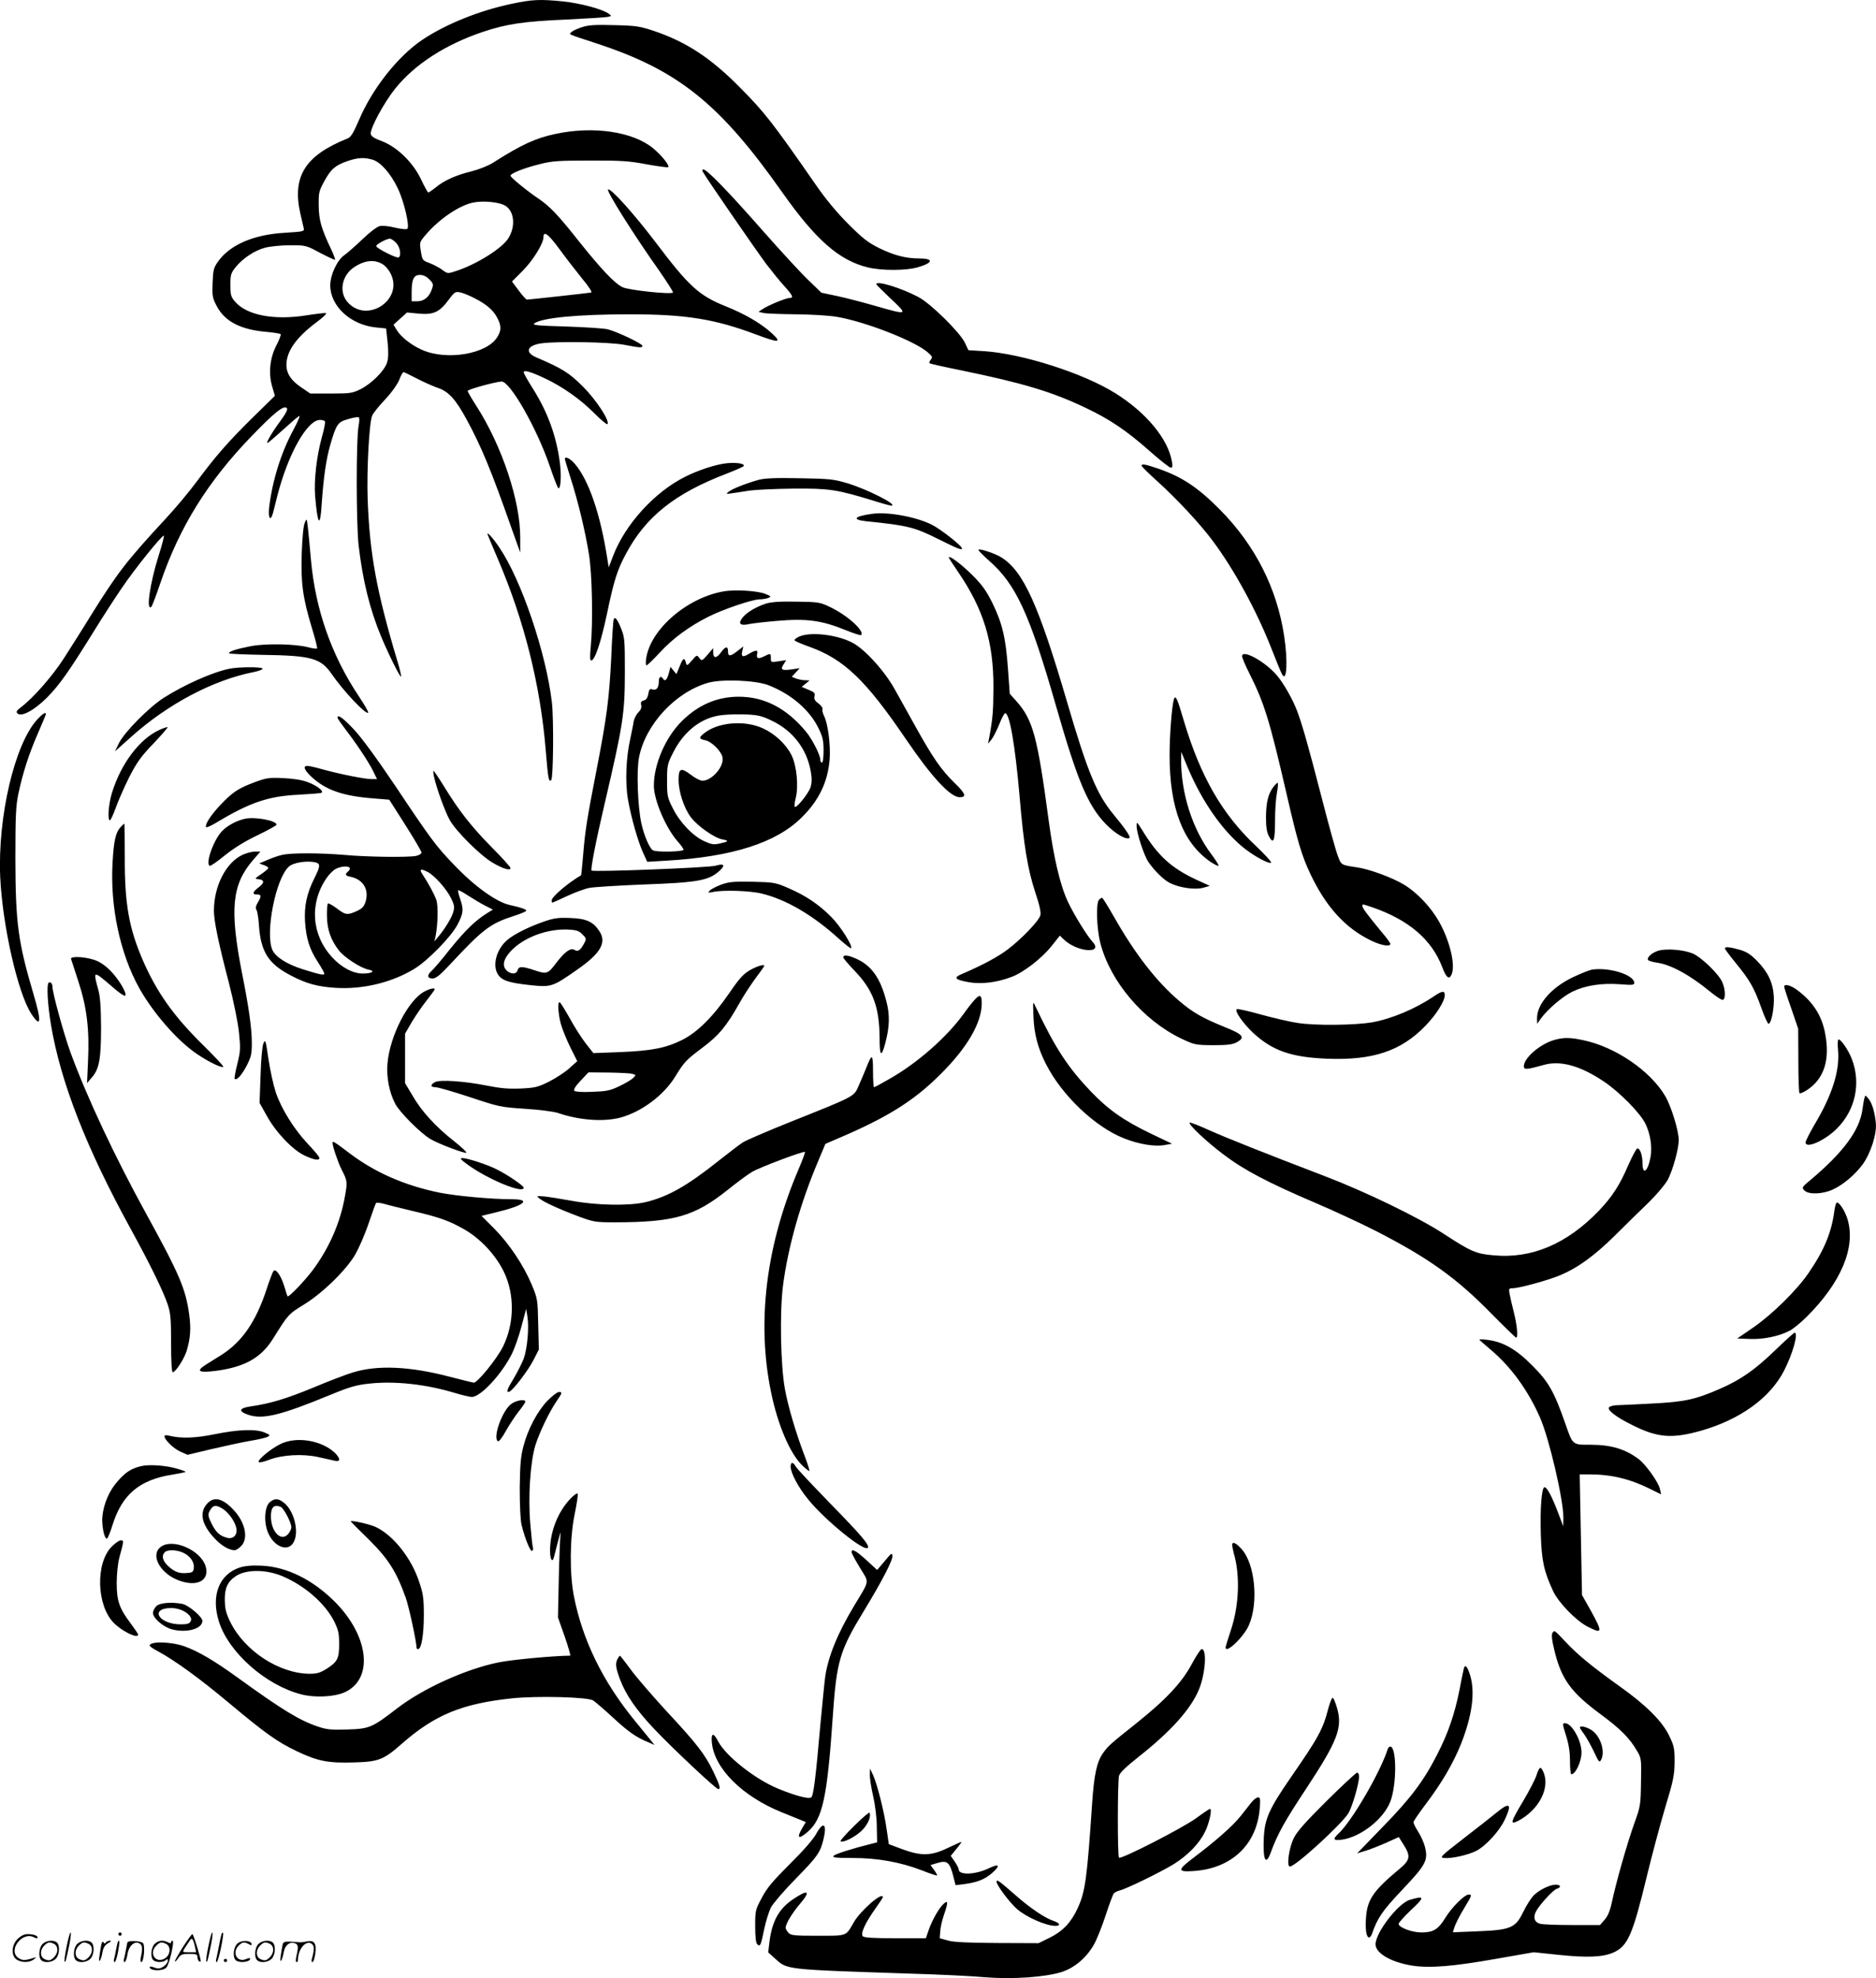 <svg version="1.0" xmlns="http://www.w3.org/2000/svg"
  viewBox="0 0 1138.555 1200.563"
 preserveAspectRatio="xMidYMid meet">
<g transform="translate(-0.17,1200.854) scale(0.1,-0.1)"
fill="#000000" stroke="none">
<path d="M3105 11985 c-195 -41 -400 -124 -540 -218 -149 -100 -305 -298 -385
-488 -34 -79 -49 -103 -69 -111 -258 -103 -338 -231 -286 -458 8 -36 17 -74
20 -86 4 -20 0 -21 -110 -28 -192 -10 -338 -73 -410 -175 -27 -38 -30 -52 -33
-129 -3 -80 -1 -92 25 -141 49 -94 146 -144 305 -157 43 -4 81 -10 83 -14 3
-4 -9 -35 -26 -68 -40 -77 -49 -171 -25 -251 l16 -55 -133 -130 c-152 -150
-226 -235 -342 -391 -45 -61 -131 -164 -191 -228 -236 -255 -288 -323 -451
-584 -50 -82 -124 -198 -163 -259 -69 -108 -188 -243 -260 -297 -27 -20 -32
-29 -23 -38 24 -24 102 18 179 95 75 75 134 159 284 401 51 83 128 202 171
265 82 121 247 325 255 317 3 -3 -11 -56 -31 -119 -54 -171 -79 -346 -44 -311
4 4 29 69 54 143 116 340 287 616 556 894 138 143 193 186 211 168 8 -8 -4
-31 -39 -79 -51 -69 -88 -133 -78 -133 4 0 44 35 91 77 46 42 91 81 100 86 10
6 -4 -28 -34 -84 -75 -139 -127 -306 -147 -471 -7 -66 9 -88 24 -31 5 21 17
65 25 99 65 256 182 464 260 464 14 0 27 -4 30 -9 3 -4 -5 -48 -19 -96 -32
-116 -48 -262 -41 -355 15 -179 31 -200 40 -52 11 162 27 273 52 360 37 127
45 139 109 157 30 9 59 14 64 11 5 -3 4 -26 -1 -53 -15 -72 -15 -588 0 -723
25 -214 67 -386 136 -553 45 -108 116 -251 122 -245 2 3 -7 43 -21 89 -128
427 -170 656 -182 989 -6 176 9 458 27 505 5 14 40 58 79 99 41 44 76 94 86
120 10 26 21 46 26 46 4 0 40 -18 81 -39 40 -21 97 -46 125 -56 66 -21 110
-69 177 -193 92 -170 149 -309 275 -667 l50 -140 0 87 c2 222 -110 560 -267
804 -29 45 -52 85 -52 90 0 9 163 54 205 57 51 4 215 -283 295 -518 22 -66 45
-124 49 -128 15 -15 21 69 11 150 -21 162 -72 305 -160 446 -33 52 -60 100
-60 106 0 16 42 4 127 -36 107 -50 218 -128 300 -211 41 -41 77 -71 81 -68 17
18 -65 144 -147 227 -86 86 -127 111 -283 178 -74 31 -58 74 31 86 97 13 412
8 501 -9 100 -19 110 -19 110 -6 0 13 -154 86 -210 100 -25 6 -139 13 -254 17
-174 5 -206 8 -191 19 46 34 264 55 580 55 336 0 513 -28 761 -121 144 -54
164 -53 100 6 -64 59 -165 118 -281 164 -161 65 -222 120 -422 385 -136 179
-272 330 -291 324 -14 -5 157 -277 313 -497 47 -68 84 -126 81 -129 -12 -13
-274 15 -307 33 -50 25 -131 112 -263 277 -128 162 -177 213 -246 260 -69 46
-170 129 -170 139 0 14 80 46 176 70 78 20 115 22 309 22 189 1 238 -3 343
-23 68 -12 126 -20 129 -17 10 10 -39 71 -92 115 -122 101 -363 136 -591 87
-123 -26 -207 -65 -380 -175 -28 -18 -86 -41 -130 -52 -94 -23 -166 -55 -218
-98 -21 -17 -42 -31 -45 -31 -3 0 -23 35 -43 78 -48 103 -145 198 -239 234
-46 17 -65 29 -67 44 -5 33 82 193 150 277 118 146 304 266 530 342 146 49
252 64 508 75 124 6 236 13 250 16 24 5 25 6 5 20 -36 27 -172 63 -275 74
-142 14 -189 12 -315 -15z m-844 -945 c50 -14 113 -85 155 -175 38 -78 73
-230 58 -245 -5 -5 -36 -2 -75 7 -39 10 -77 13 -94 9 -16 -4 -63 -40 -104 -80
-42 -40 -90 -82 -108 -95 -45 -30 -87 -121 -87 -185 1 -127 125 -240 279 -255
l60 -6 9 -84 c6 -58 5 -96 -3 -122 -15 -50 -94 -129 -162 -163 -49 -24 -63
-26 -179 -26 l-125 0 -53 36 c-64 43 -92 85 -92 139 1 83 60 166 183 258 38
28 64 53 57 55 -6 2 -59 -4 -117 -13 -197 -32 -365 0 -436 84 -24 28 -27 41
-27 100 0 61 3 72 31 107 43 54 115 102 179 119 30 8 98 15 151 15 96 0 98 0
183 -46 48 -25 89 -44 91 -42 2 2 -7 28 -21 58 -63 132 -77 182 -78 270 -1 79
1 89 34 149 40 73 66 96 141 122 62 21 99 23 150 9z m802 -277 c61 -31 71
-131 21 -205 -43 -62 -192 -154 -313 -194 -52 -17 -53 -17 -84 6 -17 13 -51
31 -76 41 -45 16 -46 18 -55 72 -9 55 -8 56 28 99 83 98 209 183 294 198 59
11 148 2 185 -17z m333 -265 c37 -51 99 -131 137 -178 44 -53 65 -86 56 -87
-23 -4 -379 -43 -389 -43 -5 0 -28 25 -50 55 l-41 55 63 63 c64 64 128 167
128 206 0 41 29 20 96 -71z m-991 37 c25 -24 34 -78 16 -89 -11 -7 -136 56
-136 69 0 11 63 45 83 45 7 0 24 -11 37 -25z m-75 -134 c14 -10 33 -33 42 -52
82 -159 -143 -308 -261 -174 -54 62 -35 162 40 212 67 44 128 49 179 14z m275
-86 c28 -27 29 -33 15 -69 -16 -42 -47 -66 -85 -66 l-35 0 0 54 c0 80 13 106
50 106 19 0 40 -9 55 -25z m276 -116 c73 -37 115 -73 139 -120 25 -48 25 -76
0 -116 -63 -104 -309 -145 -459 -77 -65 29 -129 80 -153 122 l-18 30 41 37 41
37 71 -7 c90 -8 126 9 181 83 36 49 42 52 70 46 17 -3 56 -19 87 -35z M3535
11844 c-27 -8 -56 -22 -64 -29 -17 -17 -34 -9 151 -70 495 -162 748 -365 1128
-905 204 -289 346 -413 521 -455 85 -20 231 -19 300 1 96 28 99 54 8 54 -80 0
-151 19 -238 61 -71 35 -102 59 -191 148 -68 68 -138 152 -195 235 -268 386
-313 443 -465 596 -176 178 -324 275 -523 342 -82 27 -107 31 -237 34 -113 3
-156 1 -195 -12z M4269 10963 c18 -34 325 -479 384 -558 34 -44 82 -104 109
-133 52 -58 58 -72 31 -72 -23 -1 -125 -43 -161 -66 l-27 -18 30 -7 c17 -4
105 -7 196 -8 98 -1 202 -7 253 -16 172 -30 464 -144 546 -213 30 -26 33 -31
21 -46 -8 -9 -11 -19 -8 -22 3 -3 91 -23 196 -44 369 -76 547 -129 750 -226
146 -69 249 -138 390 -263 63 -56 121 -101 128 -101 11 0 12 9 7 38 -24 138
-157 298 -345 415 -194 121 -561 238 -792 254 l-98 6 -21 45 c-31 64 -208 239
-283 278 -106 56 -255 101 -255 78 0 -3 36 -39 80 -81 116 -109 117 -109 -90
-50 -69 20 -169 46 -224 58 l-99 21 -80 77 c-44 42 -171 180 -282 306 -203
231 -333 365 -354 365 -8 0 -9 -6 -2 -17z M3430 9223 c0 -5 16 -57 35 -117 46
-143 89 -324 111 -461 20 -121 25 -418 11 -562 -6 -60 -5 -83 3 -83 22 0 59
111 95 281 43 206 63 269 116 367 120 225 297 366 611 486 54 21 100 41 103
46 9 15 -43 23 -103 17 -66 -7 -173 -42 -252 -82 -185 -92 -363 -288 -436
-477 l-28 -73 -8 50 c-43 277 -114 482 -199 580 -28 32 -59 46 -59 28z M6930
9182 c0 -5 42 -46 93 -92 118 -106 264 -263 338 -363 133 -178 269 -429 358
-657 29 -74 57 -143 63 -153 29 -56 37 77 13 233 -44 290 -177 551 -390 766
-136 137 -232 200 -379 250 -74 25 -96 29 -96 16z M4605 9096 c-78 -22 -159
-54 -181 -72 -18 -14 -17 -15 21 -9 22 3 69 10 105 16 36 5 155 11 265 12 218
2 265 -5 487 -73 53 -17 101 -30 108 -30 50 0 -145 100 -267 136 -80 24 -107
27 -288 30 -152 3 -212 0 -250 -10z M5295 8890 c-109 -15 -126 -35 -37 -45
256 -26 294 -36 444 -111 112 -56 138 -66 138 -54 0 16 -132 119 -185 145 -98
48 -265 78 -360 65z M1851 8835 c-8 -18 -15 -93 -18 -185 -6 -180 6 -269 62
-454 20 -65 34 -121 31 -123 -3 -3 -27 0 -53 7 -81 21 -258 24 -348 7 -88 -17
-141 -34 -132 -44 4 -3 95 -7 204 -9 292 -4 351 -20 416 -114 72 -105 210
-251 223 -237 4 3 -22 48 -56 99 -166 248 -264 527 -291 828 -6 69 -14 154
-18 190 -7 64 -8 65 -20 35z M2960 8768 c0 -3 29 -72 64 -154 160 -374 258
-766 290 -1162 14 -168 18 -193 33 -178 13 13 16 371 4 473 -35 299 -186 744
-319 939 -36 54 -72 94 -72 82z M5940 8671 c0 -5 29 -34 65 -66 162 -142 245
-321 404 -875 132 -461 195 -611 305 -724 56 -58 127 -99 143 -82 7 7 -29 59
-97 141 -102 123 -158 259 -281 679 -174 594 -266 797 -399 881 -42 26 -140
58 -140 46z M5760 8625 c0 -3 25 -42 56 -87 155 -227 216 -425 215 -703 -1
-144 -4 -186 -26 -305 l-7 -35 21 25 c11 14 32 55 47 92 15 38 31 68 36 68 27
0 60 -188 88 -508 25 -297 49 -441 96 -583 25 -74 34 -117 30 -135 -9 -34
-111 -141 -196 -206 -60 -46 -157 -98 -274 -148 -61 -25 -53 -37 37 -53 77
-13 170 -1 257 32 75 28 184 113 244 188 l50 63 25 -24 c80 -77 243 -89 173
-13 -33 36 -111 162 -148 240 -48 101 -87 267 -118 497 -68 508 -95 609 -195
722 l-41 46 -11 152 c-13 185 -34 276 -95 400 -38 76 -62 109 -123 170 -68 67
-141 121 -141 105z M4392 8419 c-223 -39 -446 -233 -469 -410 -3 -21 -2 -39 2
-39 5 0 41 35 81 78 79 86 179 159 292 216 90 46 268 106 313 107 19 0 43 4
54 9 18 7 16 10 -16 23 -45 20 -188 29 -257 16z M4650 8345 c-63 -21 -120 -55
-144 -88 -26 -35 -11 -48 43 -36 20 4 94 13 165 19 184 16 273 4 423 -57 47
-19 88 -32 91 -29 23 24 -83 120 -188 170 -62 30 -71 31 -205 33 -101 2 -152
-2 -185 -12z M3726 8248 c-3 -7 -10 -114 -15 -238 -12 -241 -27 -358 -90 -680
-58 -297 -69 -371 -80 -509 -6 -68 -11 -124 -13 -125 -79 -46 -178 -130 -178
-152 0 -8 2 -14 4 -14 2 0 42 18 89 40 47 22 109 45 137 50 29 5 172 14 319
20 338 12 404 24 469 83 38 35 29 47 -25 31 -45 -12 -741 -39 -751 -29 -7 7
26 179 78 400 114 489 124 551 124 810 0 185 -1 204 -22 257 -24 60 -39 78
-46 56z M4852 8145 c-18 -8 -31 -19 -28 -23 3 -5 45 -23 93 -40 207 -75 339
-201 581 -557 157 -231 271 -355 328 -355 44 0 36 22 -33 89 -78 76 -131 152
-233 336 -40 72 -97 175 -128 230 -62 112 -184 246 -259 284 -97 49 -252 66
-321 36z M4378 8050 c-27 -38 -48 -39 -48 -2 l0 27 -34 -40 c-34 -39 -35 -39
-50 -20 -15 20 -16 19 -45 -15 -30 -34 -31 -34 -37 -12 -9 32 -17 28 -38 -25
l-19 -46 -18 22 -18 22 -11 -41 c-11 -39 -23 -50 -35 -30 -12 19 -25 10 -25
-17 0 -39 -14 -56 -38 -49 -16 6 -21 1 -26 -28 -4 -23 -13 -36 -28 -39 -15 -4
-19 -11 -15 -28 4 -14 -2 -29 -17 -44 -13 -13 -26 -39 -29 -57 -2 -18 -12 -64
-20 -103 -26 -114 -32 -266 -14 -370 20 -111 60 -252 92 -323 l25 -54 117 7
c400 23 668 109 822 264 104 103 157 215 168 352 6 85 -10 215 -34 262 -8 16
-12 35 -10 42 3 7 -8 22 -24 34 -22 16 -28 27 -24 44 5 18 -1 25 -36 39 l-42
18 24 19 24 20 -27 1 c-15 0 -39 5 -54 10 l-27 11 24 26 24 26 -47 -7 c-61 -9
-72 -2 -51 30 l16 26 -46 -7 c-46 -7 -47 -7 -47 19 0 30 -2 31 -41 11 -35 -18
-49 -13 -42 15 7 25 -8 25 -49 1 -38 -24 -50 -19 -41 17 l6 27 -36 -28 c-44
-34 -57 -34 -57 -2 0 33 -15 32 -42 -5z m287 -200 c139 -54 253 -152 306 -265
24 -49 29 -73 29 -132 0 -42 -4 -73 -10 -73 -5 0 -10 8 -10 18 0 28 -48 123
-86 169 -117 142 -252 213 -409 213 -131 0 -247 -50 -346 -149 -99 -99 -169
-261 -169 -391 0 -88 74 -260 146 -340 19 -21 34 -43 34 -49 0 -12 -167 -16
-186 -3 -21 13 -54 91 -70 164 -22 102 -30 321 -14 400 39 200 222 397 421
453 84 23 286 15 364 -15z m22 -216 c127 -61 211 -171 235 -306 8 -44 7 -70
-1 -97 -12 -38 -86 -130 -96 -119 -3 3 -1 27 6 53 18 72 6 195 -25 259 -33 67
-100 130 -174 164 -111 51 -271 38 -356 -29 -34 -27 -33 -35 5 -43 38 -7 95
-63 105 -101 14 -55 -62 -145 -122 -145 -12 0 -44 16 -69 36 -61 46 -75 40
-75 -30 0 -73 33 -173 75 -228 41 -54 142 -125 191 -134 42 -8 39 -13 -16 -25
-36 -8 -50 -6 -94 14 -70 32 -148 114 -191 200 -33 65 -35 76 -35 167 0 92 2
102 36 169 67 135 178 219 304 230 36 4 101 5 145 3 67 -3 92 -9 152 -38z
M7540 8026 c0 -9 20 -57 45 -106 90 -179 122 -284 225 -730 68 -296 93 -377
145 -487 95 -200 213 -329 370 -404 60 -29 115 -38 115 -19 0 5 -24 38 -53 72
-82 99 -117 145 -117 157 0 14 -3 14 63 -8 219 -76 359 -196 422 -363 23 -61
40 -76 54 -49 29 53 -5 203 -73 325 -50 89 -135 179 -216 227 -72 43 -207 92
-280 103 -101 15 -98 13 -120 73 -12 31 -57 194 -100 362 -77 297 -111 419
-144 509 -26 72 -84 174 -126 223 -71 83 -210 159 -210 115z M1395 7950 c-104
-21 -274 -97 -400 -177 -90 -58 -235 -205 -270 -272 l-26 -53 103 92 c222 198
496 342 741 390 31 6 55 16 52 21 -7 11 -144 10 -200 -1z M7126 7764 c-12 -40
-26 -215 -26 -339 0 -320 81 -532 248 -647 24 -16 46 -27 49 -24 3 3 -16 33
-42 68 -117 155 -186 372 -185 578 l1 45 37 -90 c89 -213 218 -397 353 -501
63 -48 145 -91 155 -81 4 4 -38 50 -93 102 -203 191 -335 420 -435 754 -42
143 -52 165 -62 135z M226 7640 c-136 -151 -239 -590 -223 -955 14 -296 107
-705 189 -830 59 -89 63 -49 13 120 -94 317 -109 432 -110 820 0 262 3 323 18
395 28 131 64 242 118 366 27 62 49 115 49 118 0 16 -21 2 -54 -34z M2050
7653 c0 -5 21 -35 46 -68 72 -94 139 -195 168 -252 l26 -53 -34 0 c-40 0 -191
30 -296 59 -41 12 -83 21 -92 21 -30 0 -20 -25 26 -68 86 -79 190 -115 372
-129 l98 -8 98 -154 c54 -85 98 -160 98 -167 0 -7 -15 -16 -32 -20 -46 -10
-300 -7 -438 6 -143 12 -322 13 -376 0 -23 -5 -63 -19 -90 -31 l-49 -21 28
-10 c15 -5 27 -13 27 -18 0 -4 -19 -20 -42 -36 -43 -29 -43 -29 -15 -32 35 -4
34 -23 -3 -50 -34 -26 -39 -42 -12 -42 30 0 32 -9 10 -46 -14 -23 -17 -38 -10
-47 5 -6 12 -48 15 -92 11 -163 57 -236 194 -307 93 -49 161 -68 273 -75 164
-10 338 32 474 114 83 50 223 193 264 269 36 70 39 91 16 158 -9 26 -14 49
-12 51 2 3 29 -11 59 -31 30 -19 76 -47 103 -61 l49 -25 -34 -21 c-71 -44
-132 -103 -223 -215 -51 -65 -103 -126 -115 -136 -29 -26 -27 -46 6 -46 20 0
44 19 102 81 205 220 247 252 393 299 38 12 70 26 73 30 5 8 -24 19 -100 36
-81 18 -215 114 -340 246 -106 110 -139 154 -353 475 -118 175 -208 298 -255
347 -64 68 -97 91 -97 69z m-132 -879 c29 -8 28 -23 -8 -95 -46 -91 -63 -170
-57 -264 7 -103 27 -167 77 -244 22 -34 40 -66 40 -72 0 -11 -30 -5 -131 27
-100 32 -166 75 -185 119 -43 104 21 431 100 503 27 26 113 39 164 26z m206
-33 c3 -5 -1 -14 -9 -21 -22 -18 -18 -27 15 -33 75 -16 112 -76 91 -149 -10
-32 -20 -43 -54 -59 -58 -26 -69 -24 -122 17 -26 19 -50 32 -53 29 -4 -4 -7
-39 -6 -78 1 -78 23 -143 71 -205 32 -43 134 -109 180 -118 46 -9 24 -24 -35
-24 -57 0 -127 36 -183 97 -126 135 -141 326 -37 480 16 24 41 49 56 57 30 17
78 21 86 7z m474 -25 c41 -21 115 -104 141 -159 21 -42 22 -54 13 -86 -11 -36
-51 -101 -93 -151 l-21 -25 7 30 c14 71 17 184 5 221 -12 35 -45 96 -86 159
-19 29 -8 33 34 11z M970 7579 c-120 -54 -234 -204 -289 -383 -21 -69 -28
-166 -12 -166 4 0 21 35 36 78 15 42 52 126 82 186 46 89 72 125 146 202 49
52 88 96 86 99 -3 2 -24 -5 -49 -16z M2635 7298 c14 -68 67 -215 97 -268 38
-67 185 -214 259 -257 62 -37 109 -51 109 -33 0 6 -50 62 -111 123 -125 127
-200 222 -289 367 -34 55 -64 100 -67 100 -2 0 -2 -15 2 -32z M1550 7262
c-101 -37 -137 -61 -209 -137 -61 -65 -95 -118 -89 -136 2 -5 30 7 63 27 201
121 313 160 495 169 74 4 139 9 143 12 16 10 -27 43 -82 64 -37 14 -87 22
-151 25 -85 4 -103 1 -170 -24z M7732 7235 c-33 -42 -46 -94 -47 -185 0 -64 5
-93 19 -119 27 -50 36 -25 36 100 0 58 5 131 11 163 6 32 8 60 6 63 -3 2 -14
-8 -25 -22z M1487 7039 c-52 -12 -107 -42 -139 -76 -51 -54 -102 -199 -73
-209 6 -2 46 26 90 62 53 43 120 85 197 122 65 31 118 61 118 65 1 25 -131 50
-193 36z M6900 6994 c0 -41 45 -179 72 -218 36 -52 91 -107 129 -126 56 -29
151 -43 201 -30 l42 12 -85 39 c-151 71 -231 145 -325 299 -33 53 -34 54 -34
24z M733 6988 c-29 -31 -41 -83 -48 -213 -16 -267 45 -554 162 -764 86 -153
232 -320 351 -400 69 -47 150 -86 159 -77 3 3 -53 63 -124 133 -179 176 -281
321 -366 517 -83 193 -109 341 -108 619 0 114 -1 207 -3 207 -1 0 -12 -10 -23
-22z M1475 6821 c-101 -46 -175 -189 -175 -340 0 -63 28 -197 91 -438 29 -114
54 -236 61 -300 10 -99 9 -115 -10 -192 -12 -47 -19 -87 -16 -90 12 -12 41 20
72 78 28 55 32 72 32 139 0 88 -17 212 -60 427 -75 384 -61 534 66 682 l46 53
-34 0 c-18 0 -51 -9 -73 -19z M4380 6640 c-30 -11 -61 -27 -70 -36 -14 -15
-12 -15 19 -9 62 13 224 8 296 -10 147 -35 311 -131 468 -274 38 -34 71 -60
74 -58 12 13 -64 134 -120 190 -75 76 -155 130 -262 176 -76 33 -86 35 -215
38 -115 2 -143 0 -190 -17z M6672 6548 c-20 -20 -15 -174 8 -264 60 -232 258
-466 489 -578 83 -39 87 -40 195 -41 89 0 118 4 144 18 53 29 39 47 -73 92
-138 56 -195 89 -278 160 -137 117 -265 282 -391 503 -38 67 -72 122 -76 122
-3 0 -11 -5 -18 -12z M3302 6415 c-92 -32 -180 -76 -221 -111 -66 -55 -93
-154 -57 -210 25 -37 65 -50 192 -64 131 -14 138 -12 288 93 144 100 182 166
134 236 -37 56 -79 75 -177 78 -72 3 -98 -1 -159 -22z m234 -77 c23 -22 25
-28 14 -49 -24 -47 -40 -59 -61 -46 -24 15 -59 -10 -111 -78 -51 -68 -58 -70
-130 -46 -77 26 -98 26 -105 1 -7 -25 -39 -26 -65 -3 -30 27 -23 68 22 117 77
84 220 138 348 133 52 -3 67 -7 88 -29z M10470 6253 c0 -5 29 -44 65 -88 87
-106 112 -151 155 -270 19 -55 40 -100 45 -100 17 0 36 98 32 166 -5 84 -35
147 -101 215 -39 40 -64 56 -105 68 -59 17 -91 20 -91 9z M10068 6239 c-39
-11 -74 -42 -64 -57 3 -5 27 -12 53 -16 84 -11 203 -76 326 -178 32 -26 65
-48 73 -48 19 0 19 60 -1 106 -20 49 -125 151 -179 175 -54 23 -156 32 -208
18z M5120 6198 c0 -6 31 -43 69 -82 112 -117 150 -220 151 -410 0 -110 11
-118 35 -27 26 99 28 170 6 253 -36 140 -90 216 -181 257 -51 23 -80 27 -80 9z
M433 6188 c2 -7 23 -69 45 -138 51 -156 67 -291 58 -480 l-6 -135 29 34 c45
51 56 113 56 306 -1 128 -5 185 -18 231 -25 90 -24 100 11 76 15 -11 53 -43
85 -71 32 -28 63 -49 68 -46 16 10 -41 106 -94 157 -34 33 -66 53 -100 63 -64
19 -141 20 -134 3z M4554 6121 c-41 -24 -65 -50 -125 -138 -101 -147 -195
-240 -289 -287 -100 -49 -184 -65 -376 -73 l-161 -6 -45 57 c-25 32 -69 100
-97 152 -29 51 -56 96 -62 99 -14 9 -11 -64 6 -129 9 -33 35 -97 58 -144 l42
-84 -50 -45 c-27 -24 -83 -60 -123 -80 -64 -32 -83 -37 -170 -41 -75 -3 -122
1 -207 18 -136 27 -283 37 -313 21 -30 -16 -28 -31 3 -31 14 0 108 -27 208
-60 177 -59 186 -61 335 -71 85 -5 174 -17 199 -25 131 -45 275 -55 378 -29
128 34 265 135 335 250 55 89 65 100 165 175 101 76 145 129 226 273 24 43 68
110 96 148 29 39 53 72 53 75 0 12 -41 0 -86 -25z m-715 -630 c24 -6 24 -7 5
-25 -10 -11 -48 -33 -84 -50 -56 -27 -78 -31 -164 -34 -58 -3 -102 0 -108 6
-7 7 5 27 37 61 l48 51 121 -1 c66 -1 132 -4 145 -8z M9660 6123 c-14 -3 -62
-22 -107 -43 -133 -62 -223 -164 -223 -251 l1 -34 21 30 c41 57 133 136 193
165 78 38 177 53 288 45 75 -6 87 -5 87 8 0 50 -158 98 -260 80z M296 6043
c-12 -13 -5 -133 15 -254 59 -350 215 -749 484 -1239 118 -215 196 -375 224
-457 18 -54 21 -86 21 -238 0 -109 4 -175 10 -175 17 0 68 79 84 128 23 75 28
136 16 222 -21 156 -60 246 -260 610 -193 351 -361 710 -460 980 -41 113 -110
363 -110 400 0 20 -13 33 -24 23z M10830 6020 c0 -5 19 -65 43 -132 l42 -123
1 -192 c0 -106 3 -196 7 -199 4 -4 24 5 46 19 103 68 140 182 110 341 -20 111
-75 196 -173 268 -39 28 -76 37 -76 18z M2582 5993 c-101 -49 -216 -273 -229
-443 -6 -82 11 -170 47 -240 26 -51 155 -180 213 -214 50 -30 205 -88 219 -84
5 2 -28 34 -74 70 -114 90 -198 182 -252 276 l-46 77 0 150 0 150 40 69 c22
37 62 96 90 131 27 35 50 66 50 69 0 10 -24 6 -58 -11z M8700 5959 c-110 -74
-253 -134 -370 -155 -104 -18 -346 -21 -453 -4 -43 6 -141 29 -219 50 -77 22
-145 37 -150 34 -16 -10 37 -86 101 -146 117 -107 229 -146 446 -155 278 -11
450 46 599 201 64 66 116 148 116 184 0 30 -16 28 -70 -9z M5918 5942 c-14
-15 -45 -54 -68 -87 -103 -142 -280 -298 -449 -394 -48 -28 -91 -51 -95 -51
-3 0 -6 44 -6 97 0 106 -6 110 -40 23 -12 -30 -33 -80 -47 -111 -29 -67 -19
-62 -413 -219 -139 -56 -270 -112 -290 -125 -19 -12 -84 -62 -145 -110 -189
-151 -307 -219 -443 -252 -98 -24 -295 -21 -447 7 -66 12 -142 24 -170 27 -48
4 -49 3 -30 -12 26 -22 120 -65 240 -110 90 -33 100 -35 222 -35 357 1 479 36
680 196 58 47 125 96 149 110 47 28 313 128 321 121 2 -3 -15 -49 -38 -103
-198 -463 -256 -928 -168 -1354 40 -197 115 -373 189 -445 22 -21 42 -37 44
-34 2 2 -11 45 -30 94 -52 136 -100 299 -119 405 -26 147 -32 464 -11 628 30
231 106 501 213 753 l44 105 67 29 c305 129 467 230 628 390 166 164 254 316
254 435 0 50 -11 56 -42 22z M6274 5835 c4 -103 27 -189 76 -285 97 -191 300
-383 475 -451 91 -36 187 -51 245 -40 l45 8 -128 61 c-166 80 -257 144 -365
256 -142 150 -215 262 -336 516 -16 35 -16 34 -12 -65z M9429 5695 c-86 -27
-179 -109 -179 -158 0 -22 17 -21 120 8 101 29 221 -4 362 -98 98 -65 224
-193 256 -259 30 -61 42 -142 31 -201 -16 -90 -49 -114 -49 -37 0 48 -16 93
-32 88 -7 -3 -31 -49 -55 -103 -51 -119 -97 -190 -177 -274 -194 -202 -409
-294 -642 -271 -105 9 -136 23 -300 130 -155 101 -473 255 -724 351 -363 139
-590 229 -704 280 -60 27 -111 47 -114 44 -10 -10 102 -116 205 -193 123 -94
270 -171 553 -292 118 -50 287 -129 375 -174 319 -164 486 -284 696 -498 80
-81 149 -148 152 -148 13 0 6 77 -14 155 -11 44 -23 95 -26 113 -5 29 -3 32
20 32 39 0 214 48 288 79 107 45 206 117 331 240 64 64 156 154 205 201 49 48
100 109 116 137 31 59 67 188 67 243 0 57 -47 208 -83 268 -91 153 -303 297
-495 337 -82 18 -124 18 -183 0z M1600 5675 c-7 -18 -14 -96 -17 -195 l-6
-165 44 -79 c56 -101 157 -207 230 -241 58 -27 89 -32 89 -14 0 7 -31 44 -69
84 -85 90 -162 214 -196 315 -14 43 -34 133 -44 201 -17 117 -19 122 -31 94z
M11157 5635 c11 -122 -34 -268 -137 -442 -33 -56 -60 -109 -60 -118 0 -41 117
11 190 84 112 112 147 274 91 421 -20 53 -65 120 -81 120 -5 0 -7 -28 -3 -65z
M11317 5344 c-3 -10 -8 -41 -12 -69 -17 -127 -117 -262 -320 -432 -48 -40 -49
-42 -32 -60 25 -25 108 -23 170 5 63 28 136 90 183 153 49 68 88 188 80 254
-7 68 -23 119 -45 146 -18 22 -19 22 -24 3z M2020 5072 c0 -21 34 -121 55
-162 35 -68 36 -74 20 -163 -28 -159 -95 -312 -195 -447 -49 -65 -147 -168
-153 -159 -2 2 -11 30 -20 61 -20 64 -50 108 -65 93 -5 -5 -24 -55 -42 -110
-64 -196 -148 -319 -273 -399 -29 -18 -72 -45 -96 -60 -63 -40 -44 -51 64 -37
172 23 271 79 342 192 95 152 95 152 188 209 113 69 256 208 313 305 22 39 59
123 81 189 22 65 42 121 46 124 3 3 25 0 48 -6 23 -7 101 -26 172 -43 166 -39
221 -59 313 -111 100 -57 192 -156 242 -259 66 -137 64 -313 -6 -454 -36 -73
-156 -221 -177 -218 -6 0 -73 17 -147 36 -241 63 -437 72 -586 26 -38 -11
-145 -52 -238 -91 -167 -69 -264 -98 -381 -115 -72 -10 -79 -29 -20 -50 89
-32 197 -6 507 122 112 46 153 58 230 66 154 17 342 -3 518 -56 46 -14 93 -25
105 -25 54 0 183 139 245 265 16 33 42 107 57 165 l28 105 8 -50 c10 -66 -1
-188 -22 -250 -10 -27 -37 -80 -59 -118 -43 -70 -51 -92 -29 -85 22 8 116 131
148 195 l31 61 -4 154 c-3 149 -4 155 -39 239 -50 119 -137 249 -228 341 l-77
77 90 22 c171 41 216 79 94 79 -124 0 -338 20 -439 40 -211 43 -393 123 -547
240 -94 71 -102 76 -102 62z M2840 4940 c124 -90 340 -179 340 -140 0 12 -98
79 -165 112 -57 29 -177 68 -208 68 -17 0 -8 -10 33 -40z M11135 4663 c-17
-133 -61 -241 -158 -382 -71 -104 -223 -253 -337 -331 l-95 -65 77 -3 c82 -3
175 16 239 49 21 10 69 49 106 86 208 207 298 420 248 590 -15 50 -48 103 -65
103 -5 0 -11 -21 -15 -47z M10778 3816 c-125 -121 -212 -182 -339 -237 -149
-65 -214 -79 -414 -89 -99 -5 -193 -10 -210 -10 -16 0 -37 -5 -45 -10 -22 -15
35 -60 145 -114 150 -74 237 -80 413 -30 236 68 415 198 500 361 55 107 90
234 65 233 -5 -1 -56 -47 -115 -104z M8980 3878 c0 -2 32 -30 71 -63 122 -103
226 -247 298 -412 56 -129 141 -496 141 -606 l-1 -52 -32 85 c-37 97 -67 154
-82 152 -17 -2 -27 -129 -22 -287 5 -160 19 -224 75 -344 33 -70 139 -179 209
-215 91 -46 93 -37 20 96 l-54 96 -7 366 -7 366 63 0 c129 0 244 -28 362 -87
l69 -34 -7 32 c-8 40 -84 147 -128 181 -80 61 -168 88 -291 88 -115 0 -109 -4
-157 133 -67 191 -100 249 -200 349 -96 97 -175 142 -267 154 -29 4 -53 5 -53
2z M3325 3508 c-62 -65 -119 -172 -146 -275 -17 -64 -21 -110 -23 -253 0 -106
4 -195 11 -226 19 -80 54 -165 64 -158 6 3 8 12 5 20 -3 8 -10 73 -16 145 -14
162 0 374 31 476 24 77 85 204 129 268 35 51 36 55 13 55 -9 0 -40 -24 -68
-52z M3101 3485 c-56 -47 -111 -210 -76 -224 6 -2 27 26 47 63 20 36 55 89 77
117 23 29 41 56 41 60 0 19 -60 8 -89 -16z M1305 3304 c-117 -24 -204 -27
-277 -9 -17 5 -28 3 -28 -3 0 -22 56 -76 97 -94 l43 -19 147 35 c82 19 187 42
235 50 49 8 96 19 105 25 16 8 13 12 -19 25 -53 23 -161 19 -303 -10z M1703
3244 c-59 -29 -142 -98 -131 -109 4 -5 33 2 64 14 79 30 200 37 294 17 41 -9
87 -19 103 -23 19 -4 27 -2 27 9 0 8 -12 26 -27 40 -82 76 -234 100 -330 52z
M4800 3108 c0 -39 48 -129 106 -199 103 -127 338 -318 362 -295 14 15 -37 74
-224 266 -110 113 -206 215 -213 228 -6 12 -16 22 -21 22 -6 0 -10 -10 -10
-22z M857 3110 c-60 -15 -91 -35 -140 -90 -51 -56 -86 -137 -94 -215 -5 -52
11 -135 27 -135 5 0 20 36 34 81 58 187 164 277 366 308 41 7 76 14 78 16 2 2
-20 11 -49 19 -68 21 -173 28 -222 16z M3464 2913 c-76 -79 -124 -200 -124
-315 0 -58 15 -78 25 -35 27 108 43 166 39 137 -3 -19 -8 -141 -11 -272 l-5
-236 41 -116 c22 -64 37 -116 33 -116 -104 -1 -359 -25 -435 -41 -198 -40
-458 -158 -614 -278 -154 -119 -170 -125 -303 -129 -98 -3 -125 -1 -180 18
-110 37 -213 99 -489 299 -143 103 -237 158 -321 188 -83 29 -210 31 -210 4 0
-5 24 -21 53 -36 100 -54 253 -165 427 -311 224 -187 292 -236 415 -295 125
-59 187 -72 345 -67 150 4 180 16 291 114 200 175 365 243 668 275 156 16 461
8 493 -13 13 -9 67 -55 119 -103 95 -88 141 -120 214 -150 l39 -17 -24 30
c-14 17 -56 68 -93 114 -197 240 -321 494 -373 763 -26 136 -24 350 5 492 13
62 21 118 19 125 -3 7 -21 -5 -44 -29z M1256 2879 c-45 -53 -30 -123 46 -205
41 -45 89 -74 123 -74 9 0 27 11 40 25 44 43 27 137 -38 211 -71 80 -128 95
-171 43z m95 -26 c36 -22 77 -78 85 -119 8 -41 -18 -68 -55 -59 -44 11 -68 32
-95 86 -21 42 -23 56 -14 73 21 40 37 44 79 19z M1640 2892 c-28 -22 -37 -97
-21 -158 28 -106 129 -156 166 -83 33 63 1 189 -60 237 -34 27 -56 28 -85 4z
m65 -29 c18 -6 65 -96 65 -124 0 -9 -8 -27 -18 -39 -42 -52 -105 9 -106 103
-1 57 18 77 59 60z M2130 2775 c0 -1 49 -51 110 -110 118 -117 167 -194 224
-353 20 -56 66 -270 66 -306 0 -3 4 -6 10 -6 19 0 34 88 34 205 0 103 -4 131
-28 202 -47 144 -156 282 -262 333 -34 17 -154 44 -154 35z M680 2622 c-99
-99 -93 -355 11 -462 50 -52 149 -100 149 -72 0 4 -19 32 -41 62 -73 96 -89
141 -89 250 0 57 7 120 16 155 28 102 28 105 9 105 -10 0 -34 -17 -55 -38z
M7480 2633 c0 -10 5 -34 10 -53 39 -134 32 -317 -19 -468 -17 -51 -31 -97 -31
-102 0 -42 109 62 141 134 60 137 38 374 -45 464 -32 36 -56 47 -56 25z M976
2619 c-64 -50 -1 -163 115 -204 109 -39 183 2 159 86 -29 100 -202 175 -274
118z m139 -35 c42 -20 67 -57 63 -92 -2 -23 -9 -28 -37 -30 -49 -5 -76 4 -116
39 -36 32 -45 65 -23 87 17 17 74 15 113 -4z M5170 2588 c0 -7 23 -49 51 -95
57 -94 61 -70 -34 -228 -102 -169 -159 -310 -177 -432 -5 -37 -18 -171 -30
-298 -28 -319 -41 -424 -55 -435 -15 -12 -101 11 -204 54 -141 59 -316 199
-361 286 -28 55 -44 52 -38 -8 15 -157 185 -326 425 -423 54 -22 109 -44 121
-49 l24 -10 -21 -36 c-37 -62 -23 -72 33 -23 90 78 118 209 151 688 24 351 41
409 193 658 107 176 175 307 170 331 -3 14 -7 13 -25 -8 -11 -14 -32 -37 -44
-52 l-24 -28 -65 60 c-64 58 -90 72 -90 48z M1457 2495 c-125 -41 -176 -170
-127 -327 58 -187 283 -387 500 -443 81 -21 198 -16 262 12 178 79 151 339
-57 549 -135 135 -292 213 -445 220 -58 3 -100 -1 -133 -11z m257 -52 c136
-57 260 -165 316 -275 25 -52 30 -72 30 -137 0 -89 -10 -109 -78 -152 -37 -23
-57 -29 -101 -29 -184 1 -395 138 -482 315 -25 52 -32 78 -33 132 -1 74 17
113 69 147 62 40 180 40 279 -1z M950 2260 c-11 -11 -20 -30 -20 -41 0 -31 61
-84 114 -99 88 -24 186 2 186 51 0 24 -83 95 -121 103 -67 13 -138 7 -159 -14z
m147 -21 c46 -17 74 -49 62 -70 -7 -15 -21 -19 -60 -19 -132 0 -192 96 -62 99
17 1 44 -4 60 -10z M9427 2103 c-12 -11 -8 -46 12 -126 42 -163 100 -242 276
-372 121 -89 177 -146 220 -220 28 -47 29 -50 26 -192 -2 -139 -3 -147 -41
-252 -44 -123 -110 -357 -135 -474 -12 -57 -25 -87 -45 -110 l-28 -32 -169 0
c-92 0 -180 3 -195 8 -34 9 -43 38 -24 75 21 40 103 130 126 137 29 9 24 25
-7 25 -36 0 -103 -33 -136 -68 -14 -15 -42 -59 -61 -98 -47 -97 -76 -109 -279
-117 l-148 -6 7 22 c9 30 30 72 70 138 39 64 40 69 19 69 -25 0 -103 -78 -142
-142 -43 -70 -73 -88 -145 -88 -58 0 -138 31 -138 52 0 7 35 46 77 86 83 77
82 87 -9 60 -71 -21 -208 -199 -208 -270 0 -54 95 -109 221 -129 108 -17 251
-5 511 41 l228 40 152 -16 c173 -18 267 -14 331 14 88 39 117 106 203 461 30
124 80 312 111 416 51 168 57 200 58 280 0 81 -3 97 -32 157 -42 89 -139 186
-303 303 -168 120 -253 190 -327 269 -66 70 -66 70 -76 59z M7234 1908 c-59
-111 -157 -216 -339 -361 -151 -120 -167 -134 -198 -177 -38 -53 -55 -128 -67
-305 -31 -461 -42 -540 -89 -640 -39 -85 -91 -139 -169 -177 l-67 -33 -250 1
c-180 1 -264 5 -300 15 l-50 14 3 41 c1 23 11 67 22 99 27 78 26 94 -1 69 -29
-26 -70 -99 -91 -159 l-17 -50 -185 0 c-135 0 -188 3 -198 12 -15 16 14 80 78
170 24 34 44 64 44 67 0 37 -136 -81 -177 -153 -49 -85 -37 -81 -218 -81 -144
0 -164 2 -178 18 -10 10 -17 24 -17 31 0 23 39 88 84 141 71 83 55 95 -40 31
-86 -58 -128 -135 -143 -263 l-7 -59 39 -35 c78 -71 50 -68 827 -94 173 -5
377 -15 452 -22 165 -13 357 0 460 31 80 25 152 86 198 166 17 29 49 109 71
176 22 68 45 129 50 135 5 7 22 15 37 19 43 11 250 112 328 160 84 53 153 123
188 194 26 50 46 141 31 141 -4 0 -41 -25 -83 -56 -84 -61 -457 -252 -469
-240 -10 9 -9 461 0 497 5 18 43 55 119 115 198 156 320 293 368 413 38 97 47
241 15 241 -7 0 -34 -42 -61 -92z M3750 1941 c-15 -29 -12 -54 15 -126 36 -95
99 -186 211 -304 112 -118 371 -361 385 -361 16 0 9 25 -30 106 -51 106 -99
168 -286 369 -86 94 -184 207 -217 253 -33 45 -62 82 -64 82 -2 0 -8 -9 -14
-19z M8886 1883 c-2 -10 -15 -67 -26 -128 -30 -151 -70 -267 -136 -395 -82
-161 -161 -266 -333 -442 l-153 -158 52 16 c28 8 85 31 126 49 l75 34 29 -46
c44 -69 40 -93 -22 -145 -162 -135 -198 -187 -206 -299 -5 -72 2 -119 19 -119
5 0 12 8 16 18 34 99 63 142 185 271 144 152 158 179 138 260 -6 25 -25 67
-41 92 -16 25 -29 51 -29 58 0 6 33 55 74 109 99 131 167 248 215 367 67 170
86 310 56 413 -17 56 -31 72 -39 45z M8064 1642 c-34 -131 -59 -176 -229 -422
-131 -190 -157 -249 -163 -362 -7 -139 12 -178 43 -90 40 109 83 187 216 388
189 287 220 368 185 487 -9 31 -20 58 -25 61 -5 3 -17 -25 -27 -62z M9506
1475 c17 -54 24 -99 24 -155 0 -44 4 -80 8 -80 26 0 62 78 62 133 0 72 -59
177 -100 177 -17 0 -16 -5 6 -75z M9590 1523 c0 -3 12 -21 26 -40 14 -19 40
-66 59 -105 30 -65 34 -69 44 -50 27 51 -5 148 -61 182 -32 19 -68 27 -68 13z
M8424 1393 c-46 -143 -218 -438 -298 -512 -38 -35 -33 -45 19 -38 115 16 254
125 295 232 38 100 39 320 2 333 -7 2 -15 -5 -18 -15z M9326 1232 c-9 -27 -46
-97 -81 -156 -75 -126 -81 -144 -32 -120 128 66 199 202 155 299 -16 36 -24
32 -42 -23z M5281 1237 c-1 -20 8 -79 20 -130 12 -53 22 -132 22 -186 l2 -94
-35 -9 c-113 -28 -217 -61 -228 -72 -12 -11 8 -14 115 -14 151 0 290 -25 422
-76 47 -19 88 -32 90 -30 2 1 -6 16 -18 33 l-22 30 40 12 c63 19 77 7 101 -90
l11 -44 49 6 c81 10 129 29 173 68 51 45 44 59 -17 30 -83 -41 -186 -45 -186
-8 0 7 -11 28 -24 47 l-24 35 35 43 c19 23 32 42 30 42 -3 0 -40 -17 -83 -37
-101 -49 -162 -50 -278 -7 l-80 30 -13 89 c-15 109 -57 273 -82 329 l-19 41
-1 -38z M8053 1078 c-126 -125 -181 -187 -199 -225 -30 -60 -45 -173 -24 -173
34 0 317 259 356 325 24 42 64 179 64 222 0 12 -5 23 -12 23 -6 0 -90 -78
-185 -172z M7598 1071 c-12 -16 -43 -54 -68 -86 -45 -57 -151 -151 -288 -254
-96 -73 -95 -85 6 -78 229 16 381 160 399 379 5 57 3 68 -10 68 -8 0 -26 -13
-39 -29z M9085 1008 c-27 -22 -117 -93 -200 -157 -139 -108 -148 -116 -120
-119 44 -5 143 17 196 43 58 30 140 119 173 189 46 97 31 110 -49 44z M5186
927 c-49 -48 -86 -90 -83 -93 12 -12 77 19 121 57 42 37 66 89 55 116 -2 4
-44 -31 -93 -80z M4955 878 c-18 -33 -79 -103 -160 -183 -104 -104 -139 -145
-170 -205 -39 -72 -40 -78 -40 -172 0 -64 4 -101 12 -109 18 -18 22 -10 42 88
10 49 29 109 41 134 13 24 80 103 150 174 135 138 150 160 170 243 22 93 -2
109 -45 30z M6050 587 c0 -20 79 -125 123 -164 57 -50 177 -103 234 -103 34 0
28 17 -11 30 -50 16 -141 77 -225 151 -109 95 -121 104 -121 86z M406 194
c-10 -47 -15 -88 -12 -91 5 -6 9 7 30 110 7 37 10 67 6 67 -4 0 -15 -39 -24
-86z M720 270 c0 -5 5 -10 10 -10 6 0 10 5 10 10 0 6 -4 10 -10 10 -5 0 -10
-4 -10 -10z M1266 194 c-10 -47 -15 -88 -12 -91 5 -6 9 7 30 110 7 37 10 67 6
67 -4 0 -15 -39 -24 -86z M1346 269 c-3 -8 -10 -41 -16 -74 -6 -33 -14 -68
-16 -77 -3 -10 -1 -18 3 -18 10 0 46 171 38 178 -2 3 -7 -1 -9 -9z M109 241
c-38 -38 -41 -101 -7 -125 29 -20 79 -20 104 0 18 14 18 15 1 10 -53 -17 -69
-17 -92 -2 -69 45 21 166 94 126 12 -6 21 -7 21 -1 0 12 -25 21 -62 21 -19 0
-39 -10 -59 -29z M1110 189 c-28 -45 -49 -83 -47 -85 2 -3 12 7 21 21 14 21
24 25 66 25 43 0 50 -3 50 -19 0 -11 5 -23 10 -26 6 -3 10 -3 10 1 0 20 -44
164 -51 164 -4 0 -30 -37 -59 -81z m75 4 l7 -33 -42 0 c-42 0 -42 0 -28 23 8
12 21 32 29 44 15 25 22 18 34 -34z M260 210 c-22 -22 -27 -79 -8 -98 19 -19
66 -14 88 8 22 22 27 79 8 98 -19 19 -66 14 -88 -8z m71 0 c25 -14 25 -54 -1
-80 -23 -23 -33 -24 -61 -10 -25 14 -25 54 1 80 23 23 33 24 61 10z M470 210
c-22 -22 -27 -79 -8 -98 19 -19 66 -14 88 8 22 22 27 79 8 98 -19 19 -66 14
-88 -8z m71 0 c25 -14 25 -54 -1 -80 -23 -23 -33 -24 -61 -10 -25 14 -25 54 1
80 23 23 33 24 61 10z M616 204 c-3 -16 -8 -47 -11 -69 -8 -51 10 -26 19 27 5
27 15 42 34 53 18 10 22 14 10 15 -9 0 -20 -5 -24 -11 -5 -8 -9 -8 -14 1 -5 8
-10 3 -14 -16z M717 223 c-2 -4 -7 -26 -11 -48 -4 -22 -9 -48 -12 -57 -3 -10
-1 -18 4 -18 4 0 14 28 20 62 11 58 10 81 -1 61z M775 220 c-1 -3 -5 -23 -9
-45 -4 -22 -9 -48 -12 -57 -3 -10 -1 -18 4 -18 5 0 13 20 17 45 7 53 44 87 74
68 17 -11 19 -28 8 -80 -4 -18 -3 -33 2 -33 16 0 24 99 11 115 -12 14 -87 18
-95 5z M940 210 c-22 -22 -27 -79 -8 -98 15 -15 61 -15 76 0 9 9 12 8 12 -5 0
-9 -12 -24 -26 -34 -21 -13 -32 -15 -55 -6 -16 6 -29 8 -29 3 0 -24 81 -27
102 -2 18 19 50 162 37 162 -5 0 -9 -5 -9 -10 0 -7 -6 -7 -19 0 -30 16 -59 12
-81 -10z m71 0 c29 -16 25 -65 -6 -86 -56 -37 -103 28 -55 76 23 23 33 24 61
10z M1441 211 c-23 -23 -28 -80 -9 -99 19 -19 88 -13 88 9 0 5 -11 4 -24 -2
-54 -25 -89 38 -46 81 23 23 33 24 62 9 16 -9 19 -8 16 3 -8 22 -64 22 -87 -1z
M1570 210 c-22 -22 -27 -79 -8 -98 19 -19 66 -14 88 8 22 22 27 79 8 98 -19
19 -66 14 -88 -8z m71 0 c25 -14 25 -54 -1 -80 -23 -23 -33 -24 -61 -10 -25
14 -25 54 1 80 23 23 33 24 61 10z M1716 201 c-3 -14 -8 -44 -11 -66 -8 -51
10 -26 19 27 8 41 35 63 66 53 22 -7 24 -21 11 -77 -5 -22 -5 -38 0 -38 5 0 9
6 9 13 0 68 51 125 85 97 15 -13 15 -35 -1 -92 -3 -10 -1 -18 4 -18 6 0 13 23
17 50 9 63 -5 84 -49 76 -17 -4 -35 -6 -41 -6 -101 8 -104 7 -109 -19z M1360
110 c0 -5 5 -10 10 -10 6 0 10 5 10 10 0 6 -4 10 -10 10 -5 0 -10 -4 -10 -10z"/>
</g>
</svg>
